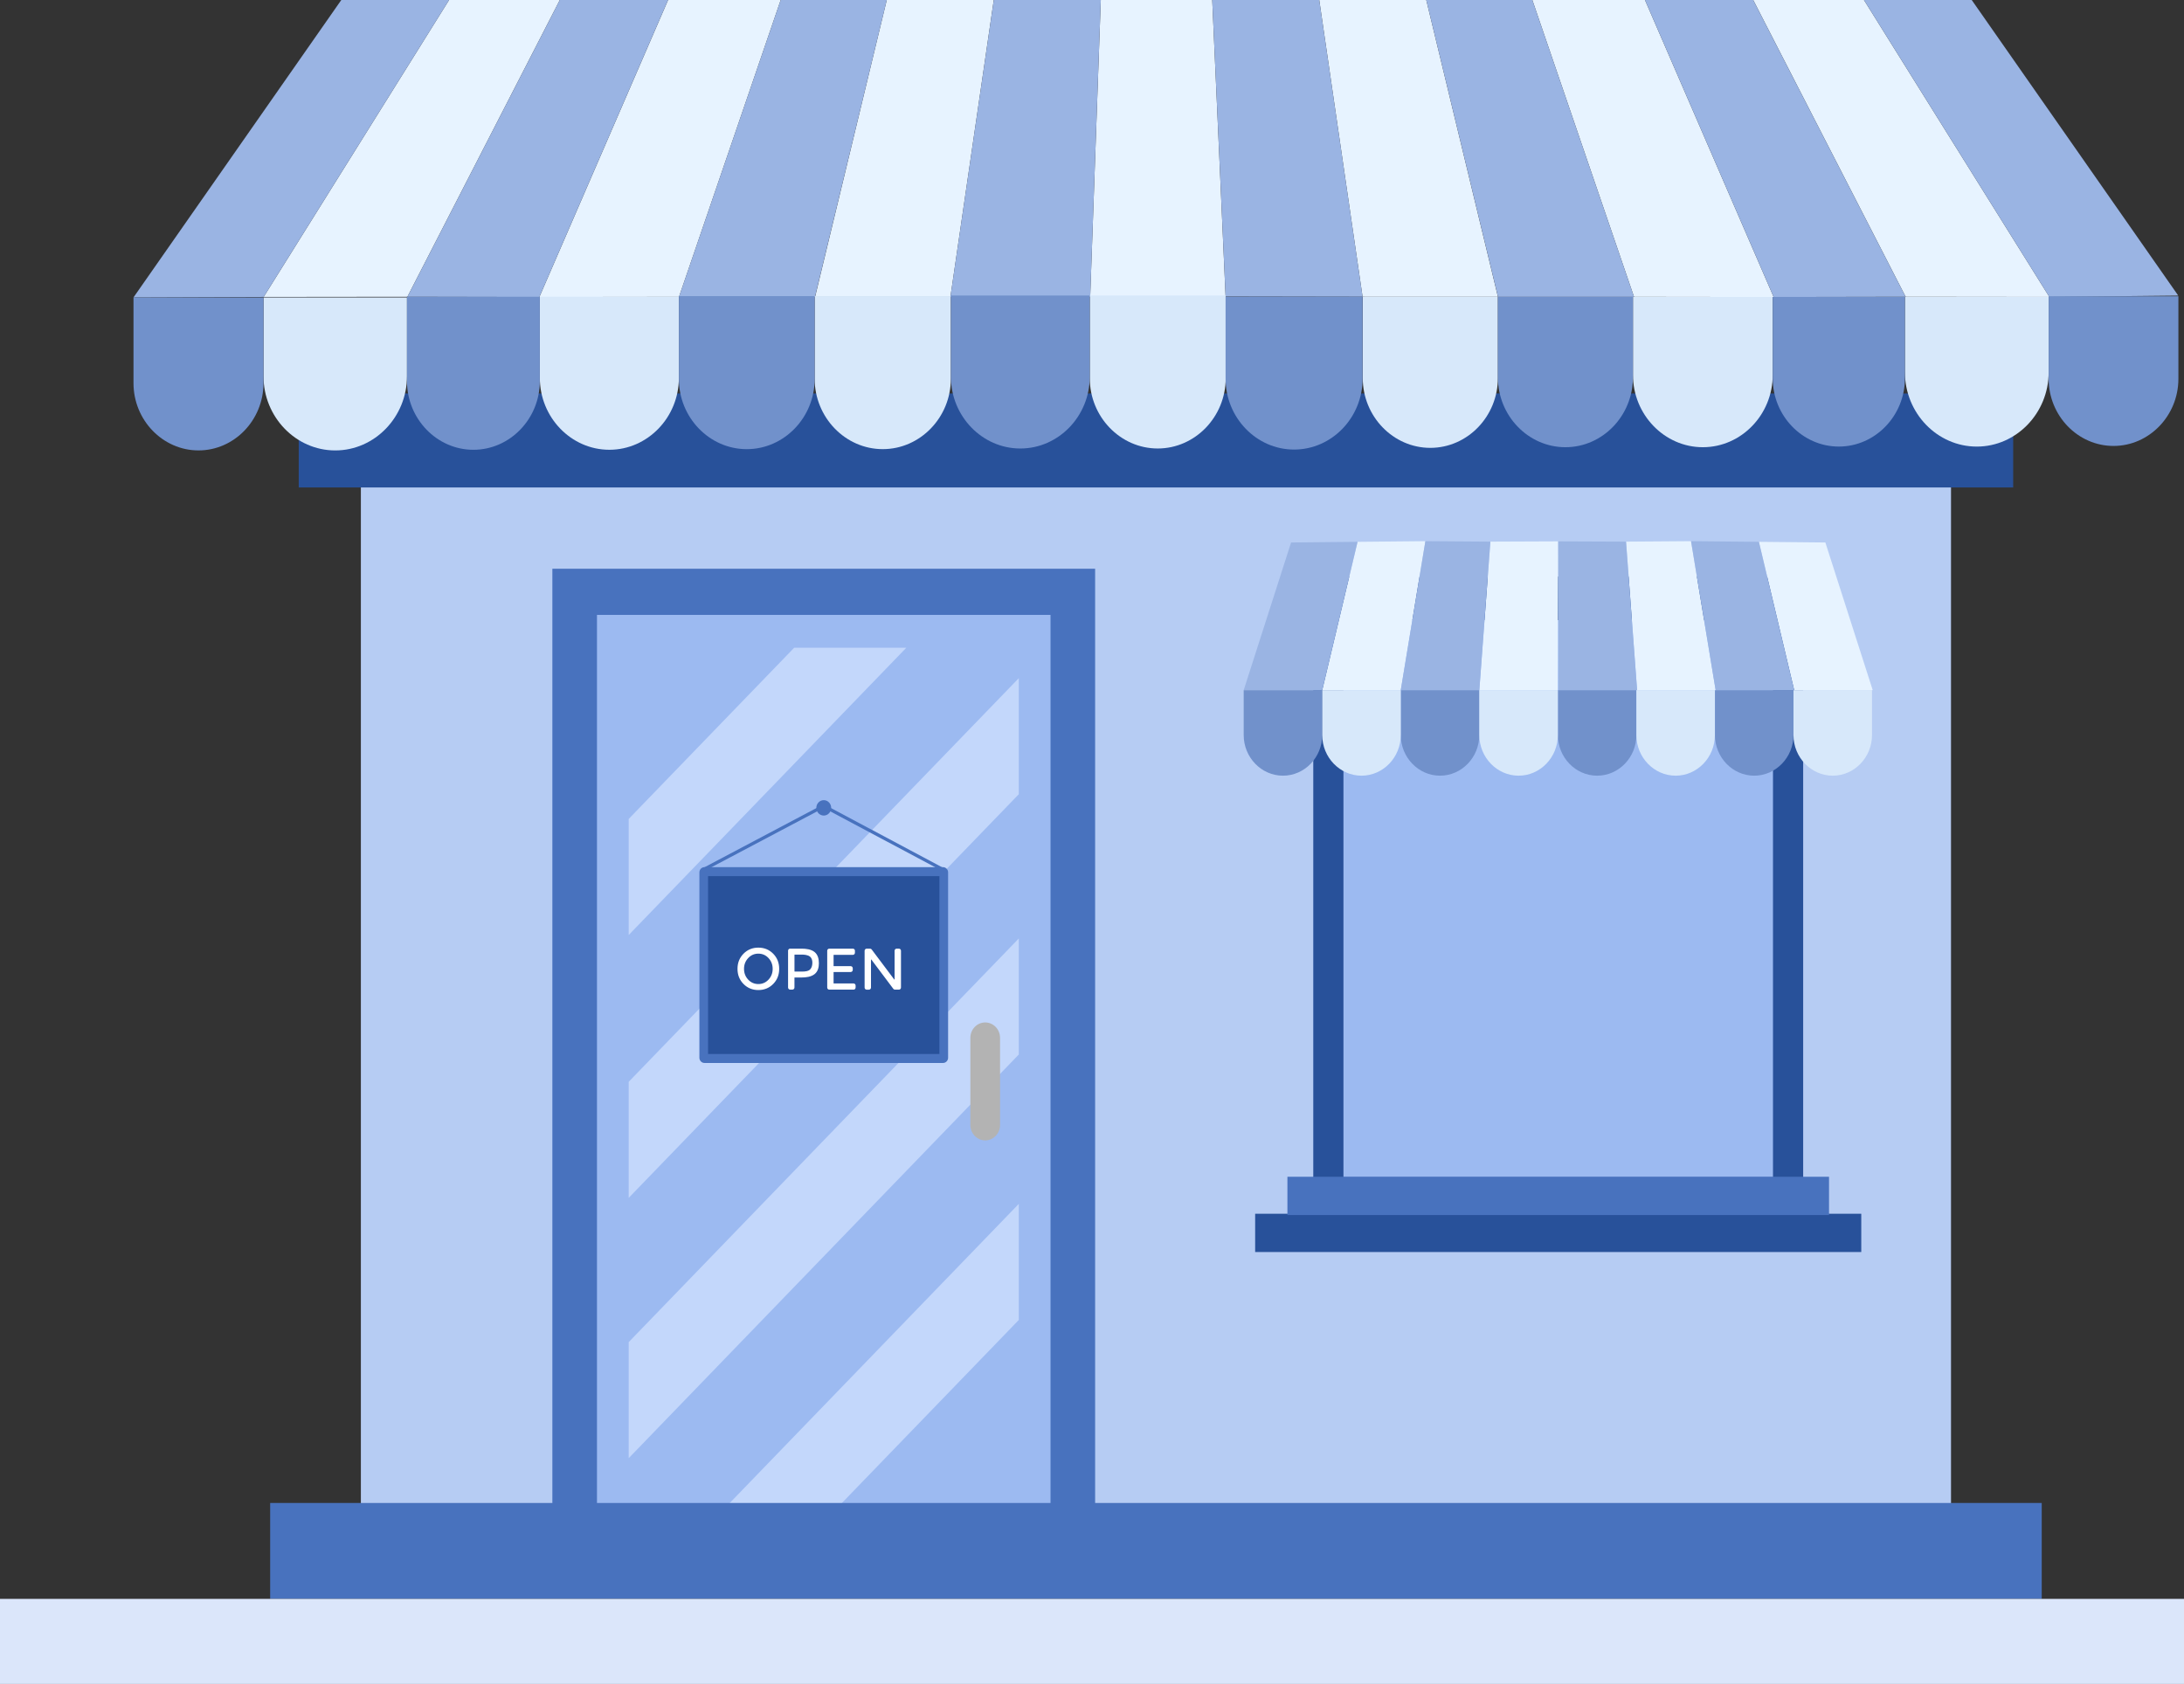 <svg width="118" height="91" viewBox="0 0 118 91" fill="none" xmlns="http://www.w3.org/2000/svg">
<rect x="0" y="0" width="118" height="91" fill="#333333" stroke="none"/>
<g clip-path="url(#clip0_229_2028)">
<path fill-rule="evenodd" clip-rule="evenodd" d="M19.498 22.086H105.412V83.38H19.498V22.086Z" fill="#B6CCF3"/>
<path fill-rule="evenodd" clip-rule="evenodd" d="M29.844 30.734H59.169V82.287H29.844V30.734Z" fill="#4872BE"/>
<path fill-rule="evenodd" clip-rule="evenodd" d="M32.254 33.228H56.759V83.812H32.254V33.228Z" fill="#9CBAF1"/>
<path fill-rule="evenodd" clip-rule="evenodd" d="M42.909 35.003H48.968L33.968 50.527V44.255L42.909 35.003Z" fill="#C3D7FB"/>
<path fill-rule="evenodd" clip-rule="evenodd" d="M55.045 36.647V42.919L33.968 64.732V58.46L55.045 36.647Z" fill="#C3D7FB"/>
<path fill-rule="evenodd" clip-rule="evenodd" d="M55.045 50.714V56.985L33.968 78.798V72.527L55.045 50.714Z" fill="#C3D7FB"/>
<path fill-rule="evenodd" clip-rule="evenodd" d="M55.045 65.056V71.329L44.697 82.038H38.637L55.045 65.056Z" fill="#C3D7FB"/>
<path fill-rule="evenodd" clip-rule="evenodd" d="M53.23 55.252C53.672 55.252 54.032 55.626 54.032 56.082V60.795C54.032 61.252 53.671 61.626 53.23 61.626C52.788 61.626 52.428 61.252 52.428 60.795V56.082C52.428 55.625 52.789 55.252 53.23 55.252Z" fill="#B3B3B3"/>
<path d="M37.864 46.97L44.506 43.458L51.135 46.99L51.056 47.146L44.505 43.657L37.942 47.127L37.864 46.97Z" fill="#4872BE"/>
<path fill-rule="evenodd" clip-rule="evenodd" d="M44.507 43.24C44.729 43.24 44.908 43.427 44.908 43.656C44.908 43.885 44.728 44.072 44.507 44.072C44.286 44.072 44.105 43.885 44.105 43.656C44.105 43.427 44.286 43.24 44.507 43.24Z" fill="#4872BE"/>
<path fill-rule="evenodd" clip-rule="evenodd" d="M38.059 46.861H50.954C51.103 46.861 51.225 46.987 51.225 47.142V57.16C51.225 57.315 51.103 57.441 50.954 57.441H38.059C37.91 57.441 37.788 57.315 37.788 57.16V47.142C37.788 46.987 37.91 46.861 38.059 46.861Z" fill="#4872BE"/>
<path fill-rule="evenodd" clip-rule="evenodd" d="M38.256 47.345V56.956H50.756V47.345H38.256Z" fill="#28519A"/>
<path fill-rule="evenodd" clip-rule="evenodd" d="M41.775 53.173C41.553 53.398 41.282 53.501 40.973 53.501C40.664 53.501 40.393 53.398 40.171 53.173C39.95 52.949 39.847 52.675 39.847 52.355C39.847 52.036 39.95 51.762 40.171 51.537C40.394 51.312 40.664 51.209 40.973 51.209C41.282 51.209 41.553 51.312 41.775 51.537C41.996 51.762 42.099 52.036 42.099 52.355C42.099 52.675 41.996 52.949 41.775 53.173ZM41.523 51.774C41.373 51.613 41.189 51.534 40.973 51.534C40.757 51.534 40.573 51.613 40.423 51.774C40.272 51.936 40.199 52.131 40.199 52.355C40.199 52.58 40.272 52.775 40.423 52.937C40.573 53.097 40.757 53.177 40.973 53.177C41.189 53.177 41.373 53.098 41.523 52.937C41.674 52.775 41.747 52.58 41.747 52.355C41.747 52.131 41.674 51.936 41.523 51.774ZM42.689 51.264H43.312C43.545 51.264 43.837 51.296 44.022 51.456C44.193 51.604 44.244 51.828 44.244 52.049C44.244 52.27 44.193 52.492 44.018 52.635C43.83 52.789 43.55 52.822 43.318 52.822H42.934C42.929 52.822 42.924 52.826 42.924 52.832V53.364C42.924 53.427 42.875 53.477 42.815 53.477H42.688C42.628 53.477 42.579 53.427 42.579 53.364V51.375C42.579 51.313 42.628 51.262 42.688 51.262L42.689 51.264ZM43.358 52.502C43.492 52.502 43.681 52.486 43.778 52.379C43.866 52.283 43.891 52.148 43.891 52.02C43.891 51.892 43.858 51.76 43.747 51.683C43.628 51.6 43.446 51.585 43.306 51.585H42.935C42.93 51.585 42.925 51.59 42.925 51.596V52.491C42.925 52.497 42.93 52.501 42.935 52.501H43.358V52.502ZM46.191 51.377V51.486C46.191 51.548 46.142 51.599 46.082 51.599H45.048C45.043 51.599 45.038 51.603 45.038 51.609V52.201C45.038 52.206 45.043 52.211 45.048 52.211H45.964C46.024 52.211 46.074 52.262 46.074 52.324V52.413C46.074 52.475 46.024 52.526 45.964 52.526H45.048C45.043 52.526 45.038 52.531 45.038 52.536V53.135C45.038 53.14 45.043 53.145 45.048 53.145H46.119C46.179 53.145 46.228 53.196 46.228 53.258V53.366C46.228 53.428 46.179 53.479 46.119 53.479H44.803C44.743 53.479 44.694 53.428 44.694 53.366V51.377C44.694 51.315 44.743 51.264 44.803 51.264H46.083C46.143 51.264 46.192 51.315 46.192 51.377H46.191ZM48.444 51.264H48.57C48.63 51.264 48.679 51.315 48.679 51.377V53.366C48.679 53.428 48.63 53.479 48.57 53.479H48.352C48.318 53.479 48.288 53.464 48.266 53.436L47.078 51.853C47.078 51.853 47.071 51.847 47.066 51.849C47.061 51.851 47.059 51.854 47.059 51.86V53.367C47.059 53.429 47.01 53.48 46.949 53.48H46.823C46.763 53.48 46.714 53.429 46.714 53.367V51.378C46.714 51.316 46.763 51.265 46.823 51.265H47.01C47.044 51.265 47.074 51.28 47.096 51.308L48.315 52.93C48.315 52.93 48.322 52.936 48.327 52.934C48.332 52.932 48.334 52.929 48.334 52.923V51.377C48.334 51.315 48.383 51.264 48.444 51.264Z" fill="white"/>
<path fill-rule="evenodd" clip-rule="evenodd" d="M70.955 31.158H97.424V65.968H70.955V31.158Z" fill="#28519A"/>
<path fill-rule="evenodd" clip-rule="evenodd" d="M72.586 33.511H95.793V63.616H72.586V33.511Z" fill="#9CBAF1"/>
<path fill-rule="evenodd" clip-rule="evenodd" d="M100.563 65.59V67.658H67.815V65.59H100.563Z" fill="#28519A"/>
<path fill-rule="evenodd" clip-rule="evenodd" d="M69.558 63.591H98.821V65.659H69.558V63.591Z" fill="#4872BE"/>
<path fill-rule="evenodd" clip-rule="evenodd" d="M67.196 37.295H71.439V39.722C71.439 40.93 70.484 41.917 69.318 41.917C68.15 41.917 67.196 40.929 67.196 39.722V37.295Z" fill="#7191CB"/>
<path fill-rule="evenodd" clip-rule="evenodd" d="M75.683 37.295H79.925V39.722C79.925 40.93 78.97 41.917 77.804 41.917C76.637 41.917 75.683 40.929 75.683 39.722V37.295Z" fill="#7191CB"/>
<path fill-rule="evenodd" clip-rule="evenodd" d="M84.17 37.295H88.414V39.722C88.414 40.93 87.459 41.917 86.292 41.917C85.125 41.917 84.171 40.929 84.171 39.722V37.295H84.17Z" fill="#7191CB"/>
<path fill-rule="evenodd" clip-rule="evenodd" d="M92.656 37.295H96.9V39.722C96.9 40.93 95.945 41.917 94.779 41.917C93.611 41.917 92.657 40.929 92.657 39.722V37.295H92.656Z" fill="#7191CB"/>
<path fill-rule="evenodd" clip-rule="evenodd" d="M75.683 37.295H71.439V39.722C71.439 40.93 72.395 41.917 73.561 41.917C74.728 41.917 75.682 40.929 75.682 39.722V37.295H75.683Z" fill="#D7E8FA"/>
<path fill-rule="evenodd" clip-rule="evenodd" d="M84.17 37.295H79.927V39.722C79.927 40.93 80.882 41.917 82.048 41.917C83.216 41.917 84.17 40.929 84.17 39.722V37.295Z" fill="#D7E8FA"/>
<path fill-rule="evenodd" clip-rule="evenodd" d="M92.656 37.295H88.412V39.722C88.412 40.93 89.367 41.917 90.534 41.917C91.701 41.917 92.655 40.929 92.655 39.722V37.295H92.656Z" fill="#D7E8FA"/>
<path fill-rule="evenodd" clip-rule="evenodd" d="M101.144 37.295H96.9V39.722C96.9 40.93 97.856 41.917 99.022 41.917C100.189 41.917 101.143 40.929 101.143 39.722V37.295H101.144Z" fill="#D7E8FA"/>
<path fill-rule="evenodd" clip-rule="evenodd" d="M73.347 29.28L71.44 37.295H75.683L77.013 29.244L73.347 29.28Z" fill="#E7F3FF"/>
<path fill-rule="evenodd" clip-rule="evenodd" d="M80.524 29.27L79.927 37.295H84.17L84.189 29.255L80.524 29.27Z" fill="#E7F3FF"/>
<path fill-rule="evenodd" clip-rule="evenodd" d="M101.182 37.295H96.939L95.032 29.28L98.623 29.315L101.182 37.295Z" fill="#E7F3FF"/>
<path fill-rule="evenodd" clip-rule="evenodd" d="M91.366 29.244L92.695 37.295H88.452L87.853 29.27L91.366 29.244Z" fill="#E7F3FF"/>
<path fill-rule="evenodd" clip-rule="evenodd" d="M67.196 37.295H71.44L73.347 29.28L69.756 29.315L67.196 37.295Z" fill="#9AB4E3"/>
<path fill-rule="evenodd" clip-rule="evenodd" d="M77.012 29.244L75.683 37.295H79.926L80.524 29.27L77.012 29.244Z" fill="#9AB4E3"/>
<path fill-rule="evenodd" clip-rule="evenodd" d="M95.032 29.28L96.938 37.295H92.695L91.366 29.244L95.032 29.28Z" fill="#9AB4E3"/>
<path fill-rule="evenodd" clip-rule="evenodd" d="M87.853 29.27L88.451 37.295H84.208L84.189 29.255L87.853 29.27Z" fill="#9AB4E3"/>
<path fill-rule="evenodd" clip-rule="evenodd" d="M16.14 21.262H108.771V26.342H16.14V21.262Z" fill="#28519A"/>
<path fill-rule="evenodd" clip-rule="evenodd" d="M14.597 81.219H110.313V86.401H14.597V81.219Z" fill="#4872BE"/>
<path fill-rule="evenodd" clip-rule="evenodd" d="M14.246 16.046L24.263 0H30.246L22.011 16.037L14.246 16.046Z" fill="#E7F3FF"/>
<path fill-rule="evenodd" clip-rule="evenodd" d="M29.142 16.051L36.096 0H42.18L36.686 16.041L29.142 16.051Z" fill="#E7F3FF"/>
<path fill-rule="evenodd" clip-rule="evenodd" d="M47.911 0H53.693L51.352 16.037L44.04 16.04L47.911 0Z" fill="#E7F3FF"/>
<path fill-rule="evenodd" clip-rule="evenodd" d="M59.475 0L58.903 16.025L66.218 16.019L65.496 0H59.475Z" fill="#E7F3FF"/>
<path fill-rule="evenodd" clip-rule="evenodd" d="M110.725 16.046L100.708 0H94.725L102.96 16.037L110.725 16.046Z" fill="#E7F3FF"/>
<path fill-rule="evenodd" clip-rule="evenodd" d="M95.829 16.051L88.876 0H82.791L88.285 16.041L95.829 16.051Z" fill="#E7F3FF"/>
<path fill-rule="evenodd" clip-rule="evenodd" d="M77.06 0H71.278L73.619 16.037L80.932 16.04L77.06 0Z" fill="#E7F3FF"/>
<path fill-rule="evenodd" clip-rule="evenodd" d="M7.213 16.072L18.44 0H24.264L14.246 16.046L7.213 16.072Z" fill="#9AB4E3"/>
<path fill-rule="evenodd" clip-rule="evenodd" d="M22.011 16.037L30.246 0H36.095L29.141 16.051L22.011 16.037Z" fill="#9AB4E3"/>
<path fill-rule="evenodd" clip-rule="evenodd" d="M36.685 16.041L42.179 0H47.911L44.033 16.042L36.685 16.041Z" fill="#9AB4E3"/>
<path fill-rule="evenodd" clip-rule="evenodd" d="M53.693 0L51.352 16.032H58.903L59.475 0H53.693Z" fill="#9AB4E3"/>
<path fill-rule="evenodd" clip-rule="evenodd" d="M117.689 15.973L106.531 0H100.708L110.724 16.046L117.689 15.973Z" fill="#9AB4E3"/>
<path fill-rule="evenodd" clip-rule="evenodd" d="M102.959 16.037L94.724 0H88.876L95.829 16.051L102.959 16.037Z" fill="#9AB4E3"/>
<path fill-rule="evenodd" clip-rule="evenodd" d="M88.285 16.041L82.791 0H77.06L80.937 16.042L88.285 16.041Z" fill="#9AB4E3"/>
<path fill-rule="evenodd" clip-rule="evenodd" d="M71.278 0L73.619 16.032L66.218 16.019L65.496 0H71.278Z" fill="#9AB4E3"/>
<path fill-rule="evenodd" clip-rule="evenodd" d="M21.988 16.072H14.237V20.329C14.237 22.535 15.981 24.341 18.113 24.341C20.245 24.341 21.989 22.536 21.989 20.329V16.072H21.988Z" fill="#D7E8FA"/>
<path fill-rule="evenodd" clip-rule="evenodd" d="M36.679 16.037H29.167V20.418C29.167 22.556 30.857 24.305 32.923 24.305C34.989 24.305 36.679 22.556 36.679 20.418V16.037H36.679Z" fill="#D7E8FA"/>
<path fill-rule="evenodd" clip-rule="evenodd" d="M51.376 16.003H44.015V20.462C44.015 22.557 45.671 24.271 47.695 24.271C49.719 24.271 51.375 22.557 51.375 20.462V16.003H51.376Z" fill="#D7E8FA"/>
<path fill-rule="evenodd" clip-rule="evenodd" d="M66.225 15.968H58.88V20.436C58.88 22.526 60.532 24.236 62.552 24.236C64.571 24.236 66.224 22.526 66.224 20.436V15.968H66.225Z" fill="#D7E8FA"/>
<path fill-rule="evenodd" clip-rule="evenodd" d="M80.93 16.039H73.628V20.424C73.628 22.502 75.27 24.202 77.279 24.202C79.288 24.202 80.93 22.502 80.93 20.424V16.039Z" fill="#D7E8FA"/>
<path fill-rule="evenodd" clip-rule="evenodd" d="M95.779 16.047H88.228V20.259C88.228 22.409 89.927 24.167 92.003 24.167C94.08 24.167 95.779 22.409 95.779 20.259V16.047Z" fill="#D7E8FA"/>
<path fill-rule="evenodd" clip-rule="evenodd" d="M110.687 16.042H102.922V20.115C102.922 22.325 104.669 24.133 106.804 24.133C108.939 24.133 110.687 22.325 110.687 20.115V16.042Z" fill="#D7E8FA"/>
<path fill-rule="evenodd" clip-rule="evenodd" d="M7.213 16.072H14.236V20.705C14.236 22.704 12.656 24.34 10.725 24.34C8.794 24.34 7.213 22.704 7.213 20.705V16.072Z" fill="#7191CB"/>
<path fill-rule="evenodd" clip-rule="evenodd" d="M21.988 16.037H29.167V20.591C29.167 22.634 27.551 24.306 25.577 24.306C23.604 24.306 21.988 22.634 21.988 20.591V16.037Z" fill="#7191CB"/>
<path fill-rule="evenodd" clip-rule="evenodd" d="M36.68 16.003H44.016V20.475C44.016 22.563 42.365 24.272 40.347 24.272C38.329 24.272 36.679 22.563 36.679 20.475V16.003H36.68Z" fill="#7191CB"/>
<path fill-rule="evenodd" clip-rule="evenodd" d="M51.376 15.968H58.88V20.354C58.88 22.49 57.192 24.237 55.128 24.237C53.064 24.237 51.376 22.49 51.376 20.354V15.968Z" fill="#7191CB"/>
<path fill-rule="evenodd" clip-rule="evenodd" d="M66.217 16.026H73.62V20.463C73.62 22.57 71.954 24.294 69.918 24.294C67.882 24.294 66.217 22.571 66.217 20.463V16.026Z" fill="#7191CB"/>
<path fill-rule="evenodd" clip-rule="evenodd" d="M80.93 16.042H88.226V20.391C88.226 22.468 86.585 24.167 84.578 24.167C82.571 24.167 80.93 22.468 80.93 20.391V16.042Z" fill="#7191CB"/>
<path fill-rule="evenodd" clip-rule="evenodd" d="M95.779 16.045H102.922V20.437C102.922 22.469 101.315 24.132 99.35 24.132C97.386 24.132 95.778 22.469 95.778 20.437V16.045H95.779Z" fill="#7191CB"/>
<path fill-rule="evenodd" clip-rule="evenodd" d="M110.687 16.009H117.697V20.47C117.697 22.465 116.119 24.098 114.192 24.098C112.263 24.098 110.687 22.465 110.687 20.47V16.009Z" fill="#7191CB"/>
<path fill-rule="evenodd" clip-rule="evenodd" d="M118 86.401H0V91H118V86.401Z" fill="#DBE6FA"/>
</g>
<defs>
<clipPath id="clip0_229_2028">
<rect width="118" height="91" fill="white"/>
</clipPath>
</defs>
</svg>
